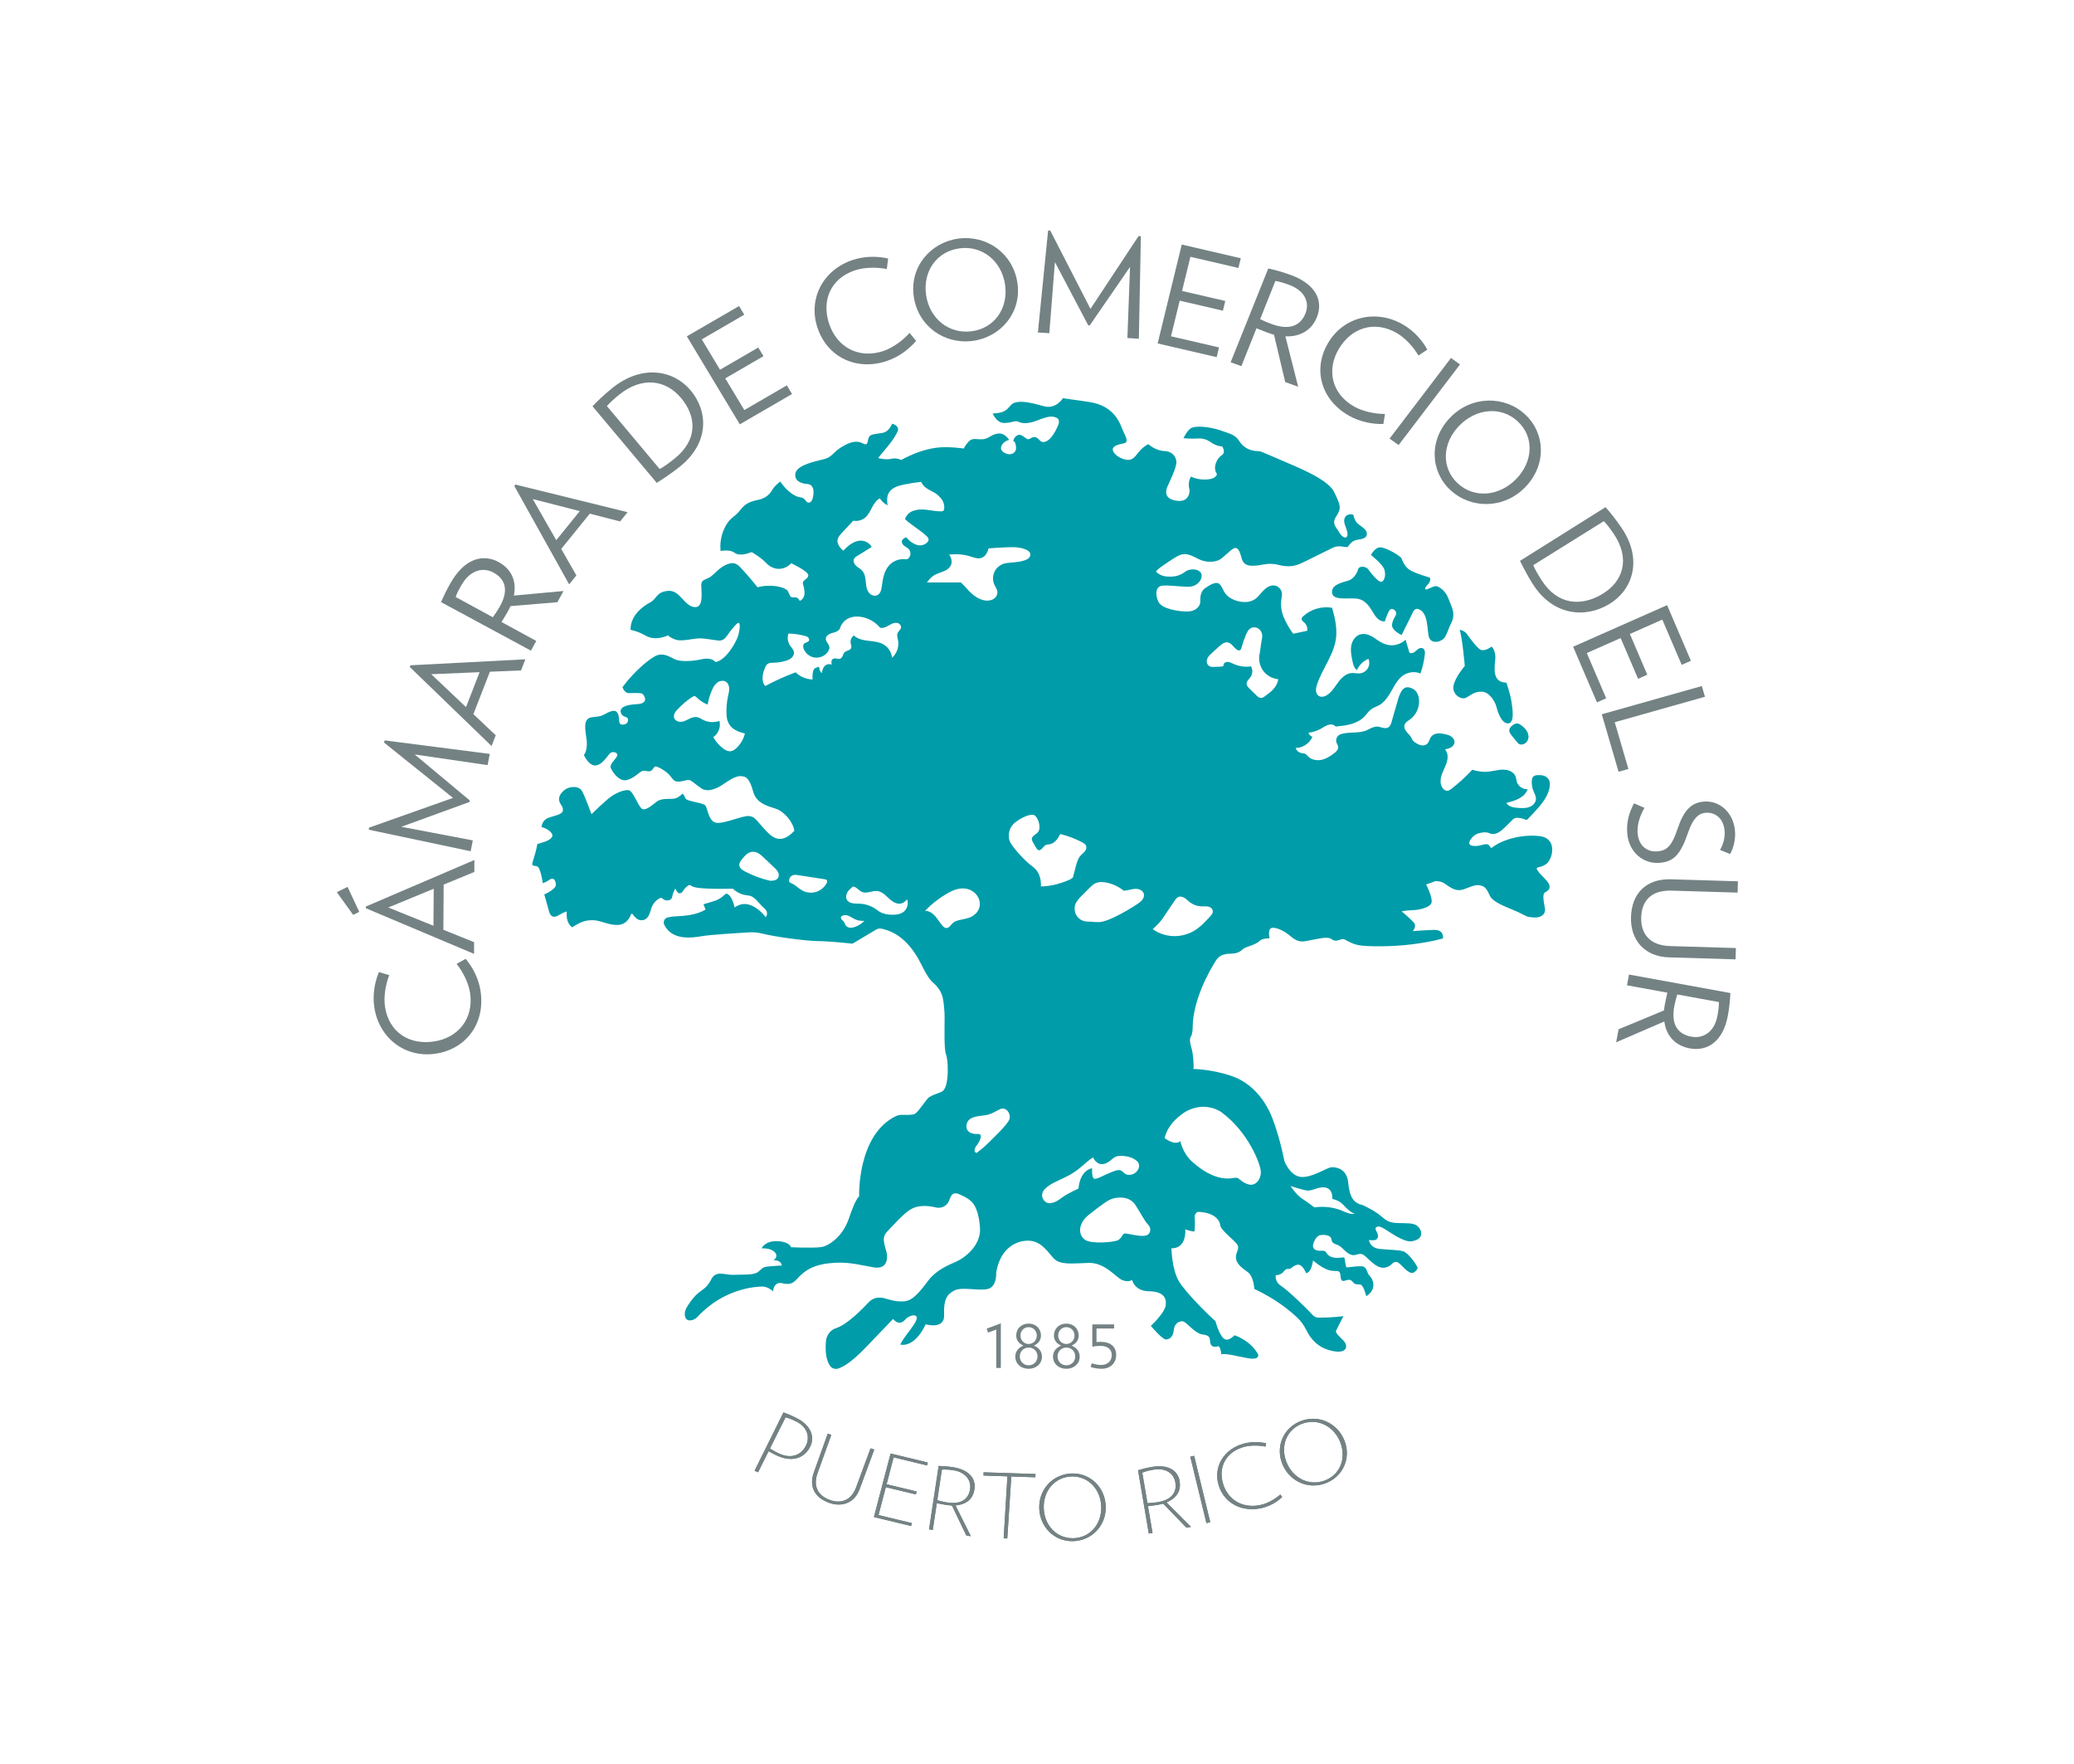 <svg width="234" height="199" viewBox="0 0 234 199" fill="none" xmlns="http://www.w3.org/2000/svg">
<path d="M173.387 98.084C173.307 97.679 173.865 97.971 174.528 97.403C175.191 96.835 175.743 94.555 173.694 94.319C171.647 94.086 169.428 94.736 168.299 95.645C168.299 95.645 168.222 95.724 168.054 95.421C167.885 95.117 167.517 95.243 166.995 95.368C166.473 95.494 165.777 95.47 165.768 95.114C165.758 94.758 166.311 94.15 166.746 94.031C167.182 93.908 167.6 93.803 168.081 94.009C168.563 94.215 169.042 93.981 169.447 93.641C169.744 93.392 170.358 92.775 170.668 92.46C170.803 92.325 170.984 92.254 171.177 92.257C171.429 92.263 171.791 92.306 172.123 92.463C172.199 92.499 172.285 92.49 172.343 92.429C172.561 92.205 173.095 91.649 173.525 91.158C174.154 90.437 174.758 89.606 174.86 88.627C174.887 88.372 174.85 88.102 174.706 87.887C174.577 87.7 174.375 87.571 174.16 87.504C173.942 87.436 173.712 87.427 173.485 87.439C173.316 87.452 173.138 87.479 173.012 87.593C172.862 87.728 172.825 87.949 172.819 88.154C172.81 88.523 172.877 88.894 173.015 89.234C173.135 89.529 173.307 89.82 173.295 90.137C173.279 90.551 172.933 90.898 172.543 91.042C172.153 91.186 171.724 91.168 171.309 91.14C171.055 91.122 170.797 91.1 170.555 91.02C170.312 90.941 170.082 90.793 169.95 90.575C170.444 90.453 170.941 90.321 171.389 90.078C171.837 89.836 172.184 89.508 172.359 89.029C171.81 89.072 171.257 88.679 171.119 88.145C171.079 87.989 171.07 87.826 171.024 87.673C170.914 87.311 170.591 87.043 170.232 86.921C169.873 86.798 169.487 86.804 169.112 86.856C168.738 86.905 168.37 86.998 167.995 87.043C167.366 87.117 166.719 87.025 166.114 86.832C165.39 87.614 164.602 88.335 163.758 88.986C163.623 89.09 163.475 89.195 163.304 89.207C163.113 89.216 162.935 89.103 162.813 88.958C162.558 88.658 162.494 88.234 162.552 87.844C162.61 87.455 162.773 87.093 162.935 86.734C163.098 86.375 163.261 86.009 163.313 85.62C163.365 85.23 163.291 84.828 163.034 84.534C163.261 84.487 163.491 84.438 163.69 84.325C163.893 84.211 164.065 84.024 164.098 83.797C164.141 83.527 163.976 83.254 163.755 83.094C163.531 82.935 163.258 82.864 162.988 82.809C162.724 82.754 162.454 82.708 162.187 82.738C161.92 82.769 161.65 82.879 161.484 83.091C161.291 83.337 161.254 83.69 161.027 83.904C160.784 84.135 160.389 84.135 160.085 83.993C159.781 83.852 159.416 83.656 159.296 83.343C159.189 83.058 158.946 82.849 158.747 82.619C158.547 82.389 158.379 82.085 158.461 81.79C158.547 81.49 158.854 81.324 159.106 81.14C159.812 80.621 160.204 79.704 160.094 78.835C160.048 78.479 159.916 78.117 159.649 77.875C159.382 77.632 158.827 77.418 158.511 77.593C158.139 77.798 158.001 78.179 157.789 78.694C157.553 79.596 157.28 80.412 157.044 81.315C156.967 81.612 156.863 81.944 156.587 82.079C156.406 82.168 156.191 82.146 155.994 82.097C155.798 82.048 155.608 81.977 155.405 81.965C155.003 81.944 154.635 82.168 154.273 82.346C153.337 82.803 152.226 82.49 151.244 82.837C151.06 82.901 150.904 83.042 150.821 83.22C150.738 83.398 150.729 83.607 150.796 83.791C150.852 83.941 150.956 84.073 150.98 84.233C151.002 84.38 150.947 84.53 150.861 84.65C150.775 84.77 150.658 84.868 150.542 84.96C150.109 85.297 149.633 85.601 149.099 85.715C148.562 85.828 147.955 85.715 147.574 85.322C147.476 85.221 147.39 85.101 147.264 85.04C147.142 84.978 146.994 84.984 146.859 84.96C146.549 84.902 146.279 84.681 146.187 84.38C146.991 84.377 147.771 83.849 148.075 83.107C147.86 83.051 147.682 82.87 147.63 82.656C148.13 82.6 148.618 82.441 149.056 82.192C149.32 82.042 149.569 81.861 149.857 81.775C150.149 81.692 150.514 81.72 150.698 81.962C151.284 81.901 151.873 81.842 152.441 81.68C153.009 81.517 153.555 81.244 153.96 80.817C154.196 80.566 154.383 80.265 154.657 80.053C154.951 79.82 155.325 79.713 155.651 79.523C156.479 79.032 156.881 78.077 157.384 77.255C157.664 76.801 157.998 76.362 158.461 76.098C158.995 75.794 159.701 75.727 160.263 75.978C160.505 75.294 160.668 74.579 160.751 73.858C160.766 73.723 160.778 73.588 160.751 73.456C160.723 73.324 160.649 73.195 160.53 73.134C160.361 73.048 160.149 73.112 159.996 73.22C159.839 73.327 159.713 73.478 159.554 73.579C159.394 73.68 159.176 73.732 159.017 73.625C158.873 73.137 158.728 72.649 158.584 72.161C158.167 72.56 157.593 72.793 157.016 72.793C156.439 72.793 155.866 72.529 155.396 72.195C155.111 71.992 154.822 71.79 154.503 71.658C154.181 71.526 153.816 71.465 153.481 71.56C152.917 71.719 152.548 72.293 152.45 72.873C152.355 73.453 152.478 74.042 152.601 74.616C152.68 74.984 152.782 75.386 153.098 75.592C153.346 75.024 153.819 74.558 154.393 74.321C154.54 74.662 154.515 75.073 154.325 75.392C154.135 75.712 153.788 75.932 153.42 75.966C153.116 75.994 152.815 75.905 152.512 75.923C151.879 75.96 151.367 76.448 150.99 76.957C150.609 77.464 150.284 78.037 149.756 78.39C149.474 78.578 149.09 78.691 148.802 78.513C148.599 78.39 148.492 78.151 148.476 77.915C148.461 77.678 148.523 77.445 148.596 77.221C149.201 75.368 150.591 73.763 150.756 71.821C150.848 70.728 150.603 69.614 150.293 68.562C149.127 68.356 147.872 68.728 147.01 69.541C146.942 69.602 146.875 69.673 146.859 69.762C146.841 69.86 146.887 69.961 146.951 70.038C147.016 70.115 147.099 70.173 147.172 70.243C147.415 70.474 147.541 70.823 147.491 71.155C146.737 71.314 146.654 71.333 145.902 71.492C145.472 70.897 145.107 70.28 144.825 69.602C144.567 68.985 144.478 68.298 144.57 67.635C144.607 67.377 144.668 67.114 144.625 66.856C144.558 66.438 144.187 66.089 143.763 66.046C143.346 66.003 142.947 66.233 142.643 66.521C142.339 66.81 142.097 67.156 141.787 67.439C141.477 67.721 141.078 67.874 140.661 67.908C139.731 67.982 138.768 67.561 138.353 67.083C137.942 66.604 137.884 66.064 137.503 65.828C137.123 65.594 136.451 66.015 135.975 66.346C135.497 66.678 135.401 67.251 135.426 67.81C135.451 68.368 134.941 68.958 134.018 68.982C133.094 69.007 131.087 68.715 130.701 67.89C130.311 67.064 130.384 66.184 131.081 66.076C131.778 65.972 132.812 66.174 134.076 66.19C135.337 66.205 135.96 64.895 135.331 64.45C134.699 64.005 133.907 64.376 133.907 64.376C133.048 65.015 132.514 65.079 131.682 65.039C130.848 64.999 130.421 64.472 130.421 64.472C130.421 64.472 130.639 64.171 131.191 63.815C131.741 63.459 132.597 62.802 133.195 62.59C133.797 62.379 134.306 62.584 135.199 63.051C136.092 63.517 137.178 63.447 137.737 63.051C138.295 62.655 139.078 61.759 139.412 61.814C139.747 61.869 139.842 62.231 139.977 62.584C140.112 62.937 140.099 63.787 141.204 63.821C142.309 63.858 142.953 63.401 144.214 63.717C145.475 64.033 146.157 63.87 147.126 63.394C148.096 62.916 149.808 62.063 150.428 61.765C151.048 61.467 151.806 61.765 152.005 61.71C152.205 61.654 152.34 60.995 153.196 60.884C154.052 60.774 154.288 60.507 154.202 60.077C154.116 59.648 153.475 59.344 153.141 59.022C152.806 58.7 152.68 58.052 152.68 58.052C151.794 57.883 151.588 58.494 151.674 58.945C151.76 59.393 152.122 60.013 152.015 60.427C151.904 60.838 151.425 60.633 151.072 60.016C150.72 59.399 150.21 59.068 150.793 58.196C151.376 57.322 151.229 56.935 150.502 55.465C149.774 53.995 146.058 52.578 144.846 52.041C143.92 51.633 142.833 51.175 142.37 50.982C142.22 50.918 142.06 50.896 141.895 50.89C140.725 50.866 140.099 50.206 139.802 49.73C139.584 49.387 139.265 49.12 138.884 48.972C138.568 48.85 138.148 48.699 137.642 48.531C136.42 48.125 135.027 48.036 134.496 48.242C133.965 48.448 133.53 49.433 133.53 49.433C133.53 49.433 134.355 49.519 135.199 49.466C135.687 49.436 136.169 49.577 136.568 49.862C136.893 50.095 137.347 50.329 137.899 50.362C137.899 50.362 138.36 51.031 137.826 51.369C137.292 51.709 136.782 52.765 137.304 53.468C137.304 53.468 137.292 54.014 136.175 54.088C135.058 54.161 134.395 53.765 134.395 53.765C134.395 53.765 133.935 54.269 134.217 55.318C134.217 55.318 134.263 56.668 132.824 56.496C131.385 56.328 131.477 55.459 131.701 54.925C131.925 54.391 132.775 52.74 132.726 52.072C132.677 51.403 132.13 50.887 131.363 50.878C130.593 50.869 129.817 50.347 129.568 50.105C129.568 50.105 129.007 50.341 128.479 50.998C127.951 51.654 127.709 52.004 126.963 51.841C126.217 51.679 125.524 51.108 125.548 50.681C125.573 50.258 126.306 50.111 126.803 50.013C127.301 49.914 127.12 49.417 126.779 48.761C126.438 48.104 126.003 45.772 122.799 45.333L119.921 44.922C119.921 44.922 119.148 46.205 117.779 45.824C116.41 45.444 115.293 45.177 114.502 45.419C113.71 45.661 113.919 46.625 112.001 46.634C112.001 46.634 112.397 47.687 113.256 47.711C114.115 47.736 114.551 47.38 114.898 47.573C115.244 47.766 115.941 47.84 116.88 47.484C117.276 47.334 117.675 47.18 118.083 47.073C118.319 47.011 118.564 46.978 118.807 47.011C119.009 47.039 119.273 47.107 119.399 47.285C119.513 47.447 119.482 47.668 119.436 47.849C119.436 47.849 118.874 49.337 118.138 49.736C117.405 50.138 117.294 49.5 116.895 49.334C116.493 49.172 116.18 49.614 115.953 49.546C115.729 49.479 115.272 48.994 114.965 49.049C114.655 49.104 114.419 49.377 114.305 49.739C114.305 49.739 114.612 49.764 114.637 50.491C114.661 51.218 113.885 51.452 113.234 51.025C112.584 50.602 113.106 49.816 113.842 49.62C113.842 49.62 113.403 48.804 112.59 48.911C111.777 49.021 111.59 49.5 110.878 49.549C110.169 49.598 109.736 49.35 109.307 49.798C108.877 50.246 108.736 50.596 108.736 50.596C108.736 50.596 106.892 50.319 105.582 50.516C104.271 50.709 103.072 51.139 101.681 51.884C101.681 51.884 101.157 51.605 100.555 51.759C99.954 51.912 99.067 51.673 99.067 51.673C99.067 51.673 99.932 50.614 100.282 50.2C100.629 49.789 101.23 48.905 101.319 48.524C101.408 48.144 100.988 47.886 100.66 47.797C100.66 47.797 100.359 48.524 99.856 48.745C99.353 48.963 98.309 48.88 98.076 49.248C97.846 49.62 97.966 50.191 97.603 50.117C97.241 50.043 96.747 49.448 95.278 50.24C93.808 51.028 94.093 51.538 92.789 51.844C91.485 52.151 89.865 52.572 89.736 53.431C89.619 54.204 90.288 54.551 91.138 54.606C91.365 54.621 91.574 54.753 91.672 54.959C91.73 55.079 91.776 55.226 91.782 55.401C91.801 55.892 91.69 56.693 91.255 56.699C90.819 56.705 90.994 56.177 90.23 56.085C89.466 55.993 88.481 55.036 88.045 54.324C88.045 54.324 87.428 54.726 87.081 55.34C86.778 55.877 86.231 56.233 85.63 56.364C84.955 56.512 84.206 56.681 83.688 57.34C83.144 58.028 82.927 58.141 82.451 58.555C81.972 58.967 81.107 60.409 81.303 62.158C81.303 62.158 82.341 61.946 82.856 62.345C83.375 62.741 84.2 62.508 84.814 62.281C84.814 62.281 85.931 62.937 86.48 63.542C87.029 64.149 88.235 64.585 89.278 63.542C89.278 63.542 91.187 64.432 91.196 64.886C91.206 65.34 90.469 65.404 90.598 65.889C90.727 66.374 91.058 67.402 90.227 67.792C90.227 67.792 90.104 67.338 89.604 67.387C89.1 67.436 89.174 67.209 88.901 66.705C88.625 66.202 86.91 65.846 85.47 66.251C85.47 66.251 84.458 64.99 83.918 64.422C83.375 63.855 83.083 63.315 82.153 63.621C81.224 63.928 80.68 64.698 80.18 65.055C79.677 65.41 79.192 65.337 79.128 65.88C79.063 66.423 79.517 68.638 78.336 68.485C77.155 68.332 76.719 66.534 75.366 66.656C74.016 66.779 74.138 67.549 73.35 67.963C72.561 68.375 71.116 69.403 71.14 71.053C71.14 71.053 71.904 71.17 72.84 71.704C73.776 72.238 74.767 71.934 75.372 71.676C75.372 71.676 75.666 71.996 76.305 72.18C76.943 72.364 78.094 72.051 78.818 72.017C79.539 71.98 80.389 72.21 81.101 72.259C81.81 72.308 82.031 71.633 82.528 71.038C83.025 70.443 83.286 70.151 83.396 70.299C83.507 70.443 83.488 70.968 83.304 71.646C83.123 72.327 81.954 74.478 80.723 74.69C80.723 74.69 80.358 74.097 79.137 74.374C77.916 74.65 76.627 74.631 76.102 74.358C75.578 74.082 74.893 73.677 74.181 73.904C73.469 74.131 71.595 75.668 70.235 77.513C70.235 77.513 70.428 78.175 70.935 78.188C71.441 78.2 72.227 78.123 72.463 78.261C72.702 78.4 73.273 79.366 71.88 79.434C70.487 79.501 69.913 79.826 70.042 80.373C70.171 80.919 70.726 80.808 70.831 81.048C70.935 81.287 70.818 81.71 70.321 81.744C69.824 81.781 69.867 81.416 69.836 81.054C69.806 80.692 69.698 80.029 69.029 80.216C68.36 80.403 68.204 80.695 67.566 80.814C66.927 80.937 66.464 80.824 66.182 81.259C65.899 81.695 66.068 82.659 66.148 83.162C66.228 83.665 66.311 84.57 65.881 85.184C65.881 85.184 66.479 86.534 67.32 86.332C68.161 86.129 68.624 85.012 68.971 84.883C69.318 84.754 69.781 84.957 69.618 85.304C69.456 85.65 68.744 86.227 68.906 86.629C69.069 87.034 69.83 88.188 70.68 88.004C71.53 87.823 72.187 87.034 72.497 86.961C72.807 86.887 73.221 87.123 73.479 86.939C73.736 86.758 73.761 86.427 74.034 86.47C74.304 86.516 75.175 86.994 75.578 87.482C75.98 87.967 76.05 88.216 76.651 88.167C77.253 88.118 77.615 87.875 77.931 88.056C78.247 88.237 78.582 88.578 79.174 88.961C79.769 89.345 80.613 89.038 81.141 88.756C81.665 88.474 82.712 87.599 83.439 87.559C84.166 87.519 84.565 87.786 84.976 89.302C85.388 90.818 87.029 91.002 87.732 91.306C88.435 91.609 89.457 92.628 89.625 93.721C87.987 95.457 86.992 94.365 86.106 93.368C85.219 92.374 85.145 92.14 84.504 92.058C83.859 91.972 81.837 92.898 80.892 92.828C79.947 92.757 79.855 91.241 79.597 90.885C79.34 90.529 77.498 90.431 77.339 90.057C77.179 89.683 77.017 89.52 77.017 89.52C77.017 89.52 76.639 89.937 76.179 90.069C75.719 90.204 74.685 89.971 74.092 90.434C73.5 90.898 72.831 91.478 72.429 91.235C72.027 90.993 71.447 89.268 70.959 89.148C70.475 89.026 69.465 89.477 68.885 89.9C68.305 90.324 66.734 91.843 66.734 91.843C66.734 91.843 65.967 89.744 65.657 89.222C65.347 88.701 64.626 88.719 64.129 88.882C63.632 89.044 63.03 89.646 63.073 90.198C63.116 90.75 63.586 90.944 63.506 91.438C63.426 91.932 62.478 92.005 61.806 92.288C61.134 92.57 61.094 93.294 61.094 93.294C61.714 93.457 62.248 93.853 62.322 94.181C62.395 94.509 61.91 94.813 61.386 94.982C60.861 95.151 60.621 95.218 60.621 95.218C60.536 95.838 60.244 96.758 60.091 97.259C59.937 97.762 60.213 97.605 60.609 97.737C61.005 97.866 61.241 99.628 61.241 99.628C61.241 99.628 61.582 99.539 62.012 99.232C62.441 98.925 62.708 99.296 62.714 99.815C62.72 100.333 61.41 100.898 61.41 100.898C61.41 100.898 61.775 102.224 61.944 102.807C62.113 103.39 62.429 103.617 63.07 103.227C63.709 102.837 63.948 102.831 63.948 102.831C63.81 104.178 64.549 104.602 64.549 104.602C65.651 103.93 66.102 103.785 66.97 103.81C67.836 103.835 68.775 104.442 69.842 104.329C70.91 104.215 71.211 103.089 71.211 103.089H71.352C71.717 103.61 72.036 103.828 72.402 103.81C72.767 103.792 73.172 103.653 73.451 102.583C73.654 101.812 74.184 101.45 74.464 101.312C74.553 101.269 74.663 101.278 74.731 101.349C75.08 101.708 75.759 101.653 75.838 101.171C75.927 100.646 76.194 100.232 76.194 100.232C76.526 101.024 76.897 100.815 77.109 100.444C77.241 100.208 77.492 100.005 77.658 99.888C77.741 99.83 77.854 99.827 77.937 99.888C78.339 100.186 79.112 100.201 79.935 100.244C80.846 100.293 82.663 100.254 82.663 100.254C83.513 100.941 83.924 100.941 84.547 101.039C85.17 101.137 85.655 101.969 86.238 102.472C86.821 102.975 86.391 103.46 86.391 103.46C85.645 102.521 84.869 102.067 84.172 101.987C83.476 101.907 82.881 102.371 82.881 102.371C82.663 101.352 82.31 100.984 82.098 100.852C82.009 100.797 81.896 100.812 81.819 100.883C81.629 101.07 81.184 101.453 80.647 101.622C79.926 101.846 79.367 102.012 79.367 102.012L79.603 102.595C78.643 103.227 77.124 103.337 76.234 103.371C75.875 103.383 75.562 103.442 75.314 103.503C74.961 103.592 74.786 103.991 74.942 104.316C75.832 106.142 78.106 105.795 79.211 105.605C80.113 105.449 83.065 105.261 84.513 105.175C84.983 105.148 85.455 105.185 85.912 105.298C87.536 105.7 90.868 106.139 92.237 106.16C93.802 106.185 96.189 106.452 96.189 106.452L98.858 104.862C99.036 104.758 99.248 104.715 99.451 104.758C101.464 105.191 102.605 106.596 103.296 107.643C104.023 108.744 104.474 110.156 105.281 110.852C105.566 111.098 105.781 111.355 105.941 111.583C106.192 111.945 106.346 112.362 106.413 112.798C106.484 113.261 106.576 114.007 106.576 114.752C106.576 115.967 106.499 118.3 106.729 118.919C106.959 119.539 106.962 121 106.892 121.583C106.821 122.166 106.689 123.007 106.165 123.194C105.64 123.381 105.186 123.559 104.845 123.762C104.505 123.964 103.593 125.52 103.167 125.676C102.887 125.781 102.234 125.778 101.823 125.762C101.577 125.753 101.329 125.793 101.108 125.897C96.686 128.002 96.934 134.955 96.934 134.955C96.539 135.308 96.069 136.588 95.817 137.343C95.538 138.177 95.106 138.96 94.486 139.586C93.872 140.203 93.172 140.62 92.602 140.688C91.608 140.81 89.239 140.697 89.239 140.697C89.239 140.697 89.14 140.077 87.71 140.015C86.278 139.954 85.928 140.832 85.928 140.832C85.928 140.832 86.897 140.734 87.4 141.243C87.904 141.752 87.275 142.173 87.275 142.173C88.174 142.136 88.211 142.756 88.211 142.756C88.211 142.756 87.247 142.805 86.594 142.878C85.94 142.952 85.955 143.179 85.486 143.517C85.016 143.857 83.685 143.774 82.727 143.811C81.767 143.848 80.785 143.253 80.239 144.333C79.692 145.413 79.232 145.413 78.539 146.082C78.088 146.518 77.692 147.128 77.471 147.503C77.317 147.764 77.231 148.061 77.265 148.362C77.32 148.877 77.633 148.976 77.931 148.948C78.241 148.917 78.52 148.749 78.732 148.518C81.672 145.339 85.299 145.14 85.98 145.131C86.676 145.122 87.235 145.689 87.235 145.689C87.226 145.057 87.646 144.646 88.159 144.741C88.668 144.839 89.226 145.023 89.834 144.37C90.442 143.713 91.273 142.774 93.452 142.516C95.627 142.259 96.858 142.685 98.576 142.97C100.294 143.256 100.175 141.645 99.966 141.043C99.757 140.442 99.708 139.853 99.708 139.853C99.724 139.196 100.012 139.04 100.841 138.144C101.194 137.763 101.559 137.392 101.942 137.045C102.283 136.738 102.642 136.438 103.065 136.263C103.854 135.937 104.799 136.014 105.628 136.217C106.158 136.346 106.763 136.072 107.018 135.588C107.107 135.416 107.156 135.226 107.235 135.051C107.315 134.876 107.444 134.707 107.625 134.643C107.849 134.563 108.092 134.658 108.306 134.753C108.635 134.9 108.96 135.054 109.255 135.259C109.549 135.465 109.813 135.726 109.979 136.045C110.368 136.794 110.507 137.662 110.568 138.503C110.712 140.494 108.837 141.918 107.849 142.338C106.861 142.759 105.585 143.342 104.759 144.425C103.934 145.508 103.059 146.739 102.007 146.803C100.954 146.868 100.301 146.576 99.699 146.432C99.49 146.383 99.27 146.377 99.067 146.389C98.668 146.416 98.3 146.601 98.027 146.892C96.526 148.5 95.179 149.559 94.412 149.795C94.332 149.819 94.259 149.847 94.188 149.878C93.614 150.12 93.237 150.694 93.185 151.314C93.056 152.824 93.353 153.637 93.636 154.06C93.841 154.367 94.216 154.496 94.566 154.382C95.799 153.983 97.22 152.48 98.036 151.633C98.966 150.669 100.764 148.785 100.764 148.785C101.243 149.368 101.724 149.328 102.136 148.856C102.547 148.383 103.354 148.205 103.427 148.592C103.501 148.979 102.949 149.675 102.344 150.476C101.737 151.277 101.574 151.679 101.574 151.679C103.323 152.01 104.44 149.39 104.44 149.39C104.44 149.39 106.591 150.028 106.521 148.34C106.45 146.653 106.8 146.021 107.687 145.573C108.573 145.125 110.503 145.674 111.498 145.392C112.492 145.109 112.397 143.578 112.397 143.578C112.719 141.442 114.011 140.111 115.735 139.966C117.46 139.822 118.212 141.277 118.927 141.995C119.642 142.71 120.943 142.529 122.811 142.467C124.68 142.406 125.877 144.09 126.607 144.397C127.337 144.704 127.724 144.382 127.724 144.382C127.724 144.382 127.991 145.637 129.602 145.662C131.213 145.686 131.643 146.364 131.52 147.257C131.397 148.147 129.844 149.565 129.844 149.565C129.844 149.565 131.124 151.111 131.55 151.102C131.977 151.093 132.351 150.795 132.425 150.083C132.499 149.371 132.879 149.089 133.355 149.046C133.833 149.006 134.748 150.455 135.742 150.553C136.736 150.651 136.436 151.231 136.577 151.59C136.715 151.949 137.055 151.98 137.384 151.875C137.712 151.771 137.792 152.768 137.792 152.768C138.488 152.664 139.541 153.008 140.857 153.225C142.174 153.443 141.953 152.799 141.953 152.799C141.091 151.191 139.295 150.63 139.295 150.63C138.949 150.909 138.495 151.4 138.01 150.936C137.525 150.476 137.123 149.019 137.123 149.019C136.54 148.546 133.833 145.898 133.02 144.551C132.207 143.204 132.167 140.819 132.167 140.819C133.947 140.844 133.726 138.684 133.726 138.684C133.726 138.684 134.717 139.012 134.763 138.899C134.809 138.785 134.843 137.871 134.791 137.37C134.739 136.867 135.138 136.711 135.138 136.711C136.957 136.744 137.617 137.616 137.669 138.205C137.721 138.794 139.357 139.96 139.618 140.433C139.878 140.905 139.424 141.234 139.443 141.86C139.461 142.486 140.001 142.964 140.735 143.468C141.468 143.971 141.517 145.398 141.517 145.398C143.975 146.561 145.457 147.788 146.399 148.675C146.798 149.052 147.114 149.503 147.356 149.994C148.062 151.415 149.02 152.133 150.342 152.403C151.849 152.71 152.042 151.998 151.79 151.522C151.539 151.044 150.569 150.445 150.753 150.089C150.941 149.734 151.57 148.472 151.57 148.472C150.526 148.62 149.363 148.641 148.765 148.638C148.513 148.638 148.277 148.534 148.105 148.35C147.099 147.254 145.221 145.499 144.53 145.054C143.779 144.569 143.941 143.845 143.941 143.845C144.294 143.857 144.629 143.701 144.846 143.428C144.975 143.268 145.101 143.13 145.322 143.148C145.758 143.182 145.758 142.817 146.359 142.679C146.961 142.541 147.353 143.618 147.353 143.618C147.992 143.578 148.139 142.194 148.139 142.194C149.756 143.529 150.333 143.348 150.873 143.385C151.413 143.422 151.122 144.13 151.376 144.422C151.631 144.713 152.171 144.081 152.567 144.551C152.963 145.017 153.125 144.842 153.484 144.904C153.843 144.965 154.153 146.226 154.153 146.226C155.439 145.392 154.868 144.232 154.531 143.916C154.19 143.6 154.27 143.072 153.849 142.897C153.429 142.722 152.048 143.02 151.929 142.958C151.833 142.912 151.741 142.243 151.705 141.955C151.695 141.881 151.625 141.835 151.554 141.844C150.066 142.065 149.802 141.55 149.6 141.243C149.388 140.927 148.71 141.277 148.289 140.902C147.869 140.531 148.452 139.577 148.75 139.414C149.047 139.251 149.704 139.27 150.035 139.488C150.367 139.706 150.045 140.169 150.732 140.368C151.419 140.571 151.662 141.16 152.239 141.461C152.812 141.761 153.073 141.445 153.494 141.452C153.914 141.461 154.052 141.783 154.887 142.48C155.721 143.176 156.252 143.072 156.688 142.848C157.124 142.624 157.117 142.345 157.519 142.357C157.921 142.369 158.339 143.109 158.971 143.492C159.603 143.876 159.953 143.044 159.953 143.044C159.79 142.559 158.854 141.326 158.333 141.163C157.811 141 156.9 141 155.718 140.896C154.534 140.792 154.457 139.884 154.457 139.884C154.457 139.884 154.816 139.939 155.12 139.89C155.424 139.841 155.556 139.494 155.417 139.15C155.279 138.803 154.969 138.447 155.485 138.362C156.001 138.276 157.259 139.54 158.67 139.969C159.167 140.12 159.514 139.994 159.809 139.874C160.643 139.531 160.404 138.635 159.839 138.245C159.836 138.245 159.83 138.239 159.827 138.236C159.422 137.96 158.679 137.993 157.716 137.969C156.752 137.944 156.43 137.717 155.749 137.134C155.068 136.551 153.764 135.95 153.764 135.95C152.659 135.701 152.269 135.005 152.11 133.387C151.947 131.77 150.652 131.632 150.176 131.681C149.698 131.73 147.982 132.897 146.761 132.765C145.54 132.636 144.917 130.991 144.917 130.991C144.472 128.812 143.978 127.229 143.542 126.109C142.729 124.013 141.18 122.172 139.062 121.42C136.801 120.616 134.647 120.586 134.647 120.586C134.72 120.23 134.613 118.821 134.444 118.287C134.275 117.753 134.168 117.204 134.37 116.919C134.573 116.636 134.564 115.891 134.564 115.891C134.579 112.782 136.506 109.425 137.163 108.397C137.819 107.369 138.737 107.679 139.394 107.529C140.05 107.379 140.115 107.063 140.523 106.897C140.931 106.734 141.772 106.495 142.1 106.157C142.428 105.817 143.242 105.854 143.242 105.854C143.242 105.854 142.987 104.804 143.484 104.681C143.981 104.559 144.948 105.053 145.482 105.513C146.016 105.973 146.451 106.222 146.97 106.203C147.485 106.185 148.777 105.832 149.514 105.792C150.25 105.752 150.201 106.044 150.597 106.108C150.993 106.173 151.349 105.851 151.64 105.955C151.932 106.059 152.502 106.498 153.389 106.642C154.276 106.786 157.013 106.829 159.376 106.519C161.739 106.213 162.807 105.857 162.807 105.857C162.807 105.857 162.975 104.869 161.803 104.902C160.631 104.936 159.391 105.04 159.391 105.04C159.391 105.04 159.882 104.519 159.529 104.092C159.176 103.669 158.145 102.807 158.145 102.807C158.145 102.807 158.692 102.69 159.361 102.678C160.029 102.665 161.518 102.389 161.536 101.705C161.555 101.021 160.901 99.772 160.901 99.772C160.901 99.772 161.604 99.548 161.92 99.407C161.92 99.407 162.546 99.333 163.073 99.723C163.598 100.112 164.151 100.474 164.758 100.41C165.366 100.346 166.256 99.753 166.888 99.861C167.52 99.965 167.695 100.183 168.084 101.027C168.474 101.871 170.174 102.377 171.251 102.877C172.328 103.38 172.175 103.445 173.046 103.5C173.918 103.555 174.421 103.089 174.307 102.457C174.194 101.825 173.976 100.886 174.307 100.683C174.639 100.481 174.955 100.312 174.792 99.802C174.63 99.293 173.522 98.483 173.442 98.078L173.387 98.084ZM83.089 84.389C82.908 84.558 82.693 84.708 82.451 84.742C82.123 84.785 81.807 84.607 81.543 84.401C81.107 84.064 80.742 83.638 80.472 83.156C81.055 82.772 81.349 81.996 81.168 81.324C80.57 81.542 79.883 81.496 79.318 81.204C79.103 81.094 78.898 80.946 78.658 80.897C78.373 80.842 78.078 80.94 77.814 81.063C77.551 81.186 77.296 81.339 77.01 81.404C76.651 81.483 76.207 81.361 76.072 81.017C76.004 80.839 76.032 80.633 76.115 80.462C76.194 80.29 76.323 80.142 76.458 80.007C76.983 79.47 77.541 78.955 78.189 78.578C78.235 78.55 78.284 78.522 78.339 78.522C78.428 78.522 78.502 78.587 78.566 78.648C78.944 79.004 79.349 79.302 79.84 79.48C79.935 78.927 80.094 78.387 80.318 77.872C80.46 77.546 80.634 77.221 80.917 77.006C81.199 76.792 81.616 76.718 81.911 76.914C82.153 77.074 82.264 77.381 82.273 77.669C82.282 77.961 82.203 78.243 82.141 78.528C81.985 79.252 81.929 79.998 81.978 80.738C82.015 81.259 82.224 81.781 82.626 82.115C83.028 82.45 83.534 82.631 84.044 82.742C83.896 83.367 83.559 83.951 83.086 84.386L83.089 84.389ZM87.76 99.06C87.591 99.318 87.244 99.358 86.925 99.358L86.845 99.348C85.879 99.124 84.943 98.775 84.071 98.317C83.921 98.237 83.774 98.155 83.651 98.044C83.528 97.931 83.433 97.783 83.415 97.621C83.384 97.345 83.574 97.096 83.752 96.881C83.902 96.7 84.053 96.516 84.237 96.369C84.421 96.222 84.645 96.105 84.884 96.087C85.139 96.065 85.391 96.151 85.606 96.283C85.82 96.415 86.004 96.587 86.185 96.758L87.437 97.943C87.744 98.234 88.033 98.649 87.76 99.066V99.06ZM147.445 134.302C148.022 134.388 148.737 133.848 149.455 133.949C149.931 134.017 150.348 134.314 150.324 135.253C150.324 135.253 151.02 135.354 151.53 135.888C152.039 136.422 152.331 136.723 152.855 136.932C152.855 136.932 152.377 137.03 151.594 136.655C150.809 136.284 149.627 136.017 148.292 136.201C148.292 136.201 147.522 135.609 146.884 135.198C146.246 134.787 145.607 133.793 145.607 133.793C145.607 133.793 146.869 134.21 147.445 134.296V134.302ZM122.922 100.168C123.121 99.968 123.327 99.763 123.585 99.643C123.941 99.474 124.355 99.477 124.748 99.545C125.472 99.671 126.22 100.008 126.785 100.481H126.788C127.034 100.471 127.27 100.419 127.506 100.361C127.801 100.293 128.101 100.235 128.396 100.29C128.694 100.343 128.982 100.545 129.056 100.837C129.114 101.064 129.028 101.312 128.881 101.505C128.74 101.693 128.537 101.834 128.344 101.969C127.571 102.484 126.764 102.954 125.932 103.365C125.435 103.611 124.922 103.841 124.379 103.97C123.836 104.095 123.253 103.96 122.692 103.96C122.228 103.96 121.771 103.724 121.507 103.347C121.24 102.963 121.173 102.451 121.329 102.015C121.477 101.619 121.783 101.306 122.081 101.008C122.36 100.729 122.643 100.447 122.922 100.168ZM107.248 63.842C107.358 63.646 107.398 63.41 107.355 63.189C107.312 62.968 107.239 62.719 107.07 62.575C107.874 62.462 108.705 62.529 109.482 62.768C109.696 62.836 109.908 62.913 110.126 62.956C110.347 62.999 110.58 63.002 110.789 62.916C110.994 62.833 111.157 62.67 111.277 62.483C111.396 62.296 111.482 62.075 111.544 61.86C112.191 61.811 112.839 61.774 113.489 61.743C114.272 61.707 115.088 61.688 115.8 62.02C115.996 62.112 116.199 62.253 116.245 62.465C116.288 62.652 116.189 62.851 116.045 62.98C115.901 63.109 115.714 63.176 115.53 63.235C114.885 63.44 114.195 63.431 113.529 63.526C112.998 63.603 112.51 63.941 112.249 64.41C111.992 64.88 111.967 65.475 112.191 65.963C112.314 66.233 112.507 66.481 112.532 66.776C112.556 67.089 112.369 67.399 112.102 67.568C111.835 67.736 111.504 67.779 111.191 67.746C110.709 67.69 110.258 67.46 109.874 67.162C109.491 66.865 109.166 66.5 108.843 66.135C108.718 65.993 108.54 65.849 108.414 65.708H104.587C104.873 65.281 105.164 64.987 105.631 64.772C105.919 64.64 106.229 64.557 106.521 64.428C106.812 64.3 107.091 64.115 107.248 63.836V63.842ZM93.24 99.671C92.988 100.122 92.556 100.468 92.062 100.619C91.568 100.766 91.015 100.714 90.558 100.474C90.211 100.293 89.929 100.02 89.607 99.805C89.45 99.701 89.278 99.643 89.116 99.551C88.987 99.477 89.021 99.275 89.058 99.155C89.113 98.974 89.248 98.811 89.429 98.741C89.634 98.661 89.865 98.695 90.082 98.728C91.08 98.882 92.08 99.035 93.077 99.192C93.136 99.201 93.197 99.21 93.243 99.247C93.304 99.293 93.329 99.379 93.323 99.456C93.317 99.532 93.28 99.606 93.243 99.674L93.24 99.671ZM93.973 74.328C93.875 74.392 93.823 74.509 93.808 74.625C93.792 74.742 93.814 74.858 93.835 74.975C93.608 74.874 93.326 74.904 93.129 75.058C92.866 75.257 92.78 75.61 92.712 75.936C92.525 75.77 92.415 75.472 92.424 75.221C92.31 75.245 92.197 75.266 92.089 75.313C91.982 75.359 91.884 75.426 91.819 75.521C91.764 75.607 91.739 75.708 91.721 75.807C91.669 76.083 91.657 76.368 91.681 76.647C90.975 76.632 90.267 76.341 89.766 75.84C88.585 76.291 87.453 76.785 86.342 77.39C86.1 77.129 86.02 76.77 86.035 76.414C86.047 76.058 86.161 75.715 86.29 75.383C86.36 75.202 86.443 75.012 86.603 74.898C86.793 74.76 87.048 74.766 87.284 74.76C87.735 74.751 88.183 74.68 88.619 74.555C88.861 74.484 89.104 74.392 89.291 74.226C89.481 74.061 89.613 73.809 89.576 73.56C89.536 73.275 89.3 73.063 89.137 72.824C88.873 72.434 88.803 71.916 88.953 71.471C89.573 71.48 90.199 71.572 90.8 71.732C90.932 71.765 91.067 71.808 91.169 71.897C91.27 71.986 91.331 72.137 91.276 72.262C91.184 72.471 90.871 72.456 90.715 72.621C90.579 72.766 90.604 72.996 90.672 73.18C90.868 73.705 91.368 74.107 91.924 74.18C92.479 74.254 93.068 73.999 93.393 73.545C93.516 73.373 93.608 73.158 93.568 72.947C93.51 72.624 93.169 72.391 93.172 72.066C93.172 71.824 93.372 71.624 93.59 71.52C93.808 71.415 94.05 71.379 94.277 71.293C94.504 71.207 94.728 71.056 94.796 70.823C94.94 70.332 95.333 69.918 95.805 69.722C96.278 69.525 96.812 69.513 97.312 69.617C98.082 69.777 98.794 70.207 99.297 70.811C99.515 70.882 99.791 70.793 100.003 70.698C100.215 70.605 100.405 70.474 100.614 70.375C100.822 70.28 101.065 70.222 101.286 70.286C101.507 70.351 101.691 70.572 101.657 70.799C101.62 71.038 101.375 71.185 101.276 71.406C101.163 71.664 101.27 71.956 101.322 72.232C101.457 72.947 101.19 73.723 100.644 74.202C100.589 73.582 100.215 72.999 99.672 72.689C99.159 72.397 98.552 72.358 97.966 72.287C97.382 72.216 96.766 72.094 96.339 71.689C96.054 71.894 95.916 72.235 95.98 72.579C96.014 72.757 96.097 72.944 96.026 73.112C95.968 73.247 95.827 73.324 95.692 73.379C95.554 73.431 95.406 73.475 95.302 73.576C95.09 73.778 95.09 74.171 94.82 74.294C94.559 74.413 94.219 74.171 93.976 74.328H93.973ZM96.431 104.577C96.259 104.632 96.078 104.672 95.9 104.654C95.719 104.635 95.541 104.556 95.434 104.408C95.351 104.292 95.317 104.147 95.238 104.028C95.17 103.927 95.072 103.85 94.992 103.758C94.903 103.657 94.805 103.479 94.937 103.374C95.072 103.267 95.25 103.224 95.422 103.236C95.606 103.251 95.781 103.322 95.943 103.411C96.106 103.497 96.263 103.601 96.428 103.681C96.769 103.844 97.152 103.914 97.527 103.877C97.226 104.197 96.846 104.436 96.431 104.574V104.577ZM101.896 102.899C101.614 103.095 101.264 103.166 100.92 103.184C100.252 103.215 99.543 103.12 99.018 102.702C98.466 102.26 97.772 101.99 97.066 101.947C96.766 101.929 96.462 101.947 96.167 101.889C95.94 101.843 95.713 101.742 95.581 101.552C95.406 101.297 95.446 100.941 95.597 100.674C95.75 100.404 95.996 100.204 96.235 100.008C96.646 100.036 96.904 100.487 97.29 100.631C97.821 100.833 98.407 100.453 98.972 100.514C99.316 100.551 99.623 100.751 99.886 100.975C100.15 101.202 100.383 101.459 100.669 101.659C100.954 101.858 101.304 101.993 101.645 101.926C101.927 101.871 102.169 101.677 102.338 101.444C102.538 101.953 102.347 102.589 101.899 102.902L101.896 102.899ZM102.94 61.24C102.676 61.065 102.452 60.835 102.231 60.608C102.136 60.642 102.047 60.703 101.961 60.758C101.875 60.814 101.801 60.891 101.767 60.986C101.718 61.127 101.767 61.286 101.856 61.406C101.945 61.526 102.074 61.612 102.2 61.691C102.326 61.771 102.455 61.854 102.55 61.968C102.703 62.149 102.762 62.406 102.7 62.636C102.639 62.867 102.446 63.13 102.209 63.094C101.522 62.992 100.792 63.253 100.325 63.766C99.754 64.392 99.61 65.288 99.49 66.129C99.463 66.325 99.435 66.521 99.362 66.702C99.288 66.883 99.162 67.055 98.987 67.141C98.711 67.276 98.361 67.181 98.137 66.969C97.913 66.757 97.8 66.454 97.745 66.153C97.689 65.852 97.68 65.542 97.634 65.239C97.588 64.935 97.493 64.628 97.29 64.395C97.1 64.177 96.833 64.045 96.618 63.855C96.404 63.664 96.232 63.364 96.336 63.094C96.41 62.907 96.591 62.79 96.76 62.689C97.3 62.36 97.812 62.029 98.352 61.701C98.147 61.335 97.769 61.075 97.355 61.007C96.928 60.94 96.493 61.075 96.121 61.295C95.753 61.517 95.44 61.82 95.13 62.121C94.961 61.955 94.793 61.786 94.667 61.587C94.541 61.388 94.461 61.148 94.495 60.915C94.538 60.605 94.762 60.353 94.977 60.123C95.406 59.663 95.836 59.2 96.269 58.739C96.753 58.835 97.281 58.69 97.649 58.359C97.984 58.061 98.177 57.638 98.389 57.242C98.601 56.846 98.868 56.413 99.273 56.217C99.481 56.558 99.779 56.816 100.135 57.003C100.086 56.564 100.043 56.097 100.227 55.699C100.377 55.373 100.669 55.128 100.994 54.968C101.319 54.809 101.672 54.729 102.025 54.655C102.657 54.526 103.299 54.428 103.94 54.355C104.118 54.855 104.618 55.161 105.094 55.395C105.569 55.631 105.842 55.824 106.18 56.236C106.438 56.548 106.567 56.969 106.53 57.374C106.521 57.463 106.502 57.561 106.432 57.619C106.367 57.675 106.278 57.681 106.195 57.684C105.658 57.702 105.023 57.555 104.489 57.503C103.955 57.451 103.645 57.448 103.13 57.598C102.614 57.748 102.307 58.058 102.099 58.555C102.848 59.252 103.777 59.764 104.526 60.458C104.643 60.565 104.762 60.697 104.768 60.857C104.775 61.001 104.679 61.133 104.572 61.231C104.373 61.409 104.112 61.513 103.848 61.523C103.532 61.535 103.222 61.412 102.958 61.234L102.94 61.24ZM107.456 104.169C107.346 104.276 107.26 104.399 107.159 104.503C107.051 104.611 106.91 104.694 106.763 104.691C106.585 104.681 106.438 104.549 106.321 104.414C106.033 104.077 105.809 103.684 105.514 103.35C105.216 103.015 104.811 102.739 104.366 102.748C105.075 102.009 105.888 101.367 106.769 100.849C107.334 100.514 107.954 100.226 108.61 100.22C109.117 100.22 109.626 100.398 109.994 100.741C110.368 101.088 110.586 101.601 110.546 102.104C110.51 102.54 110.27 102.957 109.911 103.202C109.911 103.205 109.908 103.212 109.902 103.212C109.614 103.497 109.049 103.62 108.659 103.703C108.227 103.788 107.763 103.868 107.453 104.169H107.456ZM113.827 126.391C113.48 127.048 112.185 128.254 111.562 128.883C110.939 129.515 110.203 130.049 110.203 130.049C109.838 130.04 109.927 129.524 110.169 129.248C110.411 128.972 111.068 127.873 110.307 127.922C109.546 127.972 108.874 127.616 109.07 126.796C109.264 125.98 110.252 125.922 111.022 125.827C111.792 125.728 112.05 125.511 112.796 125.139C113.541 124.768 114.18 125.738 113.833 126.394L113.827 126.391ZM116.561 97.802C115.524 97.044 114.272 95.599 113.968 94.991C113.664 94.383 113.787 93.352 114.563 92.757C115.339 92.162 116.395 91.701 116.785 92.018C117.174 92.334 117.561 93.546 117.003 93.984C116.444 94.42 116.226 94.482 116.601 95.126C116.975 95.77 117.11 96.068 117.42 95.847C117.73 95.629 117.843 95.282 118.215 95.264C118.586 95.246 119.138 95.108 119.617 94.086C120.476 94.285 121.274 94.595 122.06 94.997C122.265 95.105 122.486 95.237 122.554 95.46C122.615 95.669 122.517 95.896 122.376 96.065C122.234 96.234 122.053 96.363 121.909 96.525C121.615 96.86 121.495 97.305 121.381 97.734C121.271 98.152 121.16 98.569 121.05 98.986C120.887 99.146 120.7 99.232 120.488 99.318C119.531 99.71 118.472 99.993 117.438 99.993C117.438 99.993 117.595 98.56 116.558 97.802H116.561ZM119.896 135.041C119.402 135.413 119.022 135.689 118.433 135.729C117.84 135.769 117.171 134.879 117.883 134.133C118.595 133.387 119.816 133.081 120.927 132.402C122.035 131.721 122.25 131.298 123.318 130.558C123.318 130.558 123.695 131.457 124.496 131.31C125.297 131.163 125.502 130.485 126.171 130.411C126.84 130.337 127.761 130.485 128.307 131.006C128.853 131.528 128.283 132.522 127.42 132.534C126.558 132.547 126.837 131.709 125.739 132.099C124.64 132.488 123.833 133.028 123.486 132.979C123.14 132.93 123.216 131.789 123.216 131.789C123.216 131.789 121.885 131.918 121.679 134.078C121.679 134.078 120.393 134.67 119.899 135.041H119.896ZM129.712 139.034C129.623 139.224 129.445 139.383 129.108 139.411C128.203 139.485 127.018 139.034 126.807 139.178C126.595 139.322 126.515 139.724 126.089 139.926C125.662 140.129 123.238 140.35 122.465 139.89C121.691 139.429 121.51 138.085 122.87 137.018C124.229 135.95 125.039 135.333 125.588 135.198C126.138 135.06 127.417 134.876 128.12 135.959C128.706 136.861 129.145 137.757 129.534 138.15C129.765 138.383 129.854 138.739 129.712 139.037V139.034ZM137.856 125.507C140.867 127.729 142.269 131.396 142.257 132.249C142.244 133.102 141.661 133.759 140.971 133.633C140.28 133.504 139.918 133.025 139.642 132.893C139.366 132.765 138.857 133.062 137.869 132.893C136.881 132.725 135.782 132.172 134.582 131.12C133.385 130.067 133.183 128.733 133.183 128.733C132.514 129.291 131.4 128.38 131.4 128.38C131.848 126.413 133.913 125.32 133.913 125.32C136.196 124.179 137.859 125.501 137.859 125.501L137.856 125.507ZM136.696 103.193C136.098 103.868 135.484 104.556 134.702 105.013C133.996 105.427 133.171 105.633 132.351 105.599C131.532 105.565 130.728 105.292 130.056 104.823C130.357 104.534 130.878 104.043 131.112 103.699C131.658 102.896 131.983 102.411 132.526 101.61C132.64 101.441 132.766 101.263 132.956 101.186C133.177 101.094 133.438 101.165 133.64 101.291C133.843 101.417 134.008 101.594 134.199 101.745C134.591 102.055 135.082 102.233 135.583 102.245C135.794 102.251 136.009 102.227 136.218 102.254C136.429 102.282 136.644 102.371 136.758 102.549C136.887 102.745 136.85 103.015 136.693 103.193H136.696ZM143.69 77.721C143.41 78.034 143.07 78.283 142.732 78.528C142.591 78.63 142.428 78.743 142.25 78.734C142.06 78.725 141.907 78.587 141.769 78.455C141.514 78.206 141.262 77.961 141.005 77.712C140.836 77.546 140.649 77.353 140.652 77.117C140.652 76.819 140.931 76.614 141.1 76.368C141.339 76.021 141.358 75.53 141.146 75.171C140.474 75.273 139.771 75.171 139.157 74.886C139.01 74.819 138.869 74.745 138.712 74.699C138.556 74.659 138.384 74.653 138.24 74.727C138.099 74.803 138.001 74.975 138.043 75.132C137.893 75.193 137.755 75.199 137.595 75.208C137.399 75.217 137.203 75.221 137.009 75.23C136.844 75.239 136.675 75.242 136.525 75.184C136.383 75.125 136.261 75.006 136.199 74.865C136.107 74.641 136.159 74.38 136.279 74.174C136.405 73.966 136.583 73.8 136.761 73.64C137.031 73.395 137.304 73.146 137.574 72.901C137.703 72.781 137.838 72.683 137.988 72.588C138.136 72.499 138.314 72.44 138.492 72.462C138.722 72.493 138.915 72.652 139.075 72.827C139.234 72.996 139.381 73.186 139.581 73.303C139.679 73.361 139.805 73.395 139.9 73.349C140.007 73.296 140.047 73.168 140.078 73.051C140.207 72.569 140.373 72.094 140.563 71.636C140.689 71.33 140.848 71.007 141.137 70.857C141.382 70.722 141.692 70.737 141.934 70.879C142.18 71.017 142.343 71.271 142.392 71.547C142.438 71.805 142.389 72.069 142.333 72.321C142.235 72.824 142.226 73.207 142.125 73.711C141.965 74.371 142.106 75.095 142.502 75.641C142.898 76.193 143.539 76.558 144.214 76.617C144.177 77.031 143.96 77.415 143.683 77.724L143.69 77.721Z" fill="#009CA9"/>
<path d="M170.42 82.045C170.177 82.349 170.297 82.641 170.512 82.917C170.742 83.211 170.981 83.503 171.23 83.785C171.276 83.837 171.322 83.889 171.38 83.926C171.46 83.975 171.558 83.991 171.653 83.991C171.975 83.982 172.264 83.758 172.383 83.472C172.503 83.187 172.463 82.862 172.328 82.582C172.193 82.306 171.969 82.076 171.721 81.88C171.586 81.775 171.438 81.662 171.267 81.622C170.997 81.557 170.696 81.754 170.502 81.95C170.472 81.981 170.444 82.015 170.42 82.045Z" fill="#009CA9"/>
<path d="M165.439 78.694C166.022 78.371 166.32 78.028 167.164 78.028C168.007 78.028 168.652 79.096 168.802 79.629C168.953 80.163 169.324 81.566 170.119 81.603C170.913 81.639 170.665 79.952 170.521 79.077C170.376 78.203 169.962 77.003 169.962 77.003C168.409 77.003 168.587 75.481 168.701 74.438C168.815 73.394 168.29 72.94 168.29 72.94C168.063 73.109 167.4 73.538 166.98 73.256C166.559 72.974 165.823 71.977 165.516 71.541C165.209 71.105 164.69 71.047 164.69 71.047C164.991 71.937 165.264 75.125 165.264 75.125C165.264 75.125 164.138 76.444 163.985 77.389C163.831 78.338 164.859 79.016 165.442 78.694H165.439Z" fill="#009CA9"/>
<path d="M153.236 64.208C153.132 64.614 152.726 65.325 152.107 65.506C151.487 65.687 150.213 65.942 150.287 66.841C150.361 67.74 151.834 67.449 152.932 67.516C154.031 67.584 154.482 68.369 155.049 69.305C155.617 70.241 156.246 70.091 156.246 70.091C156.246 70.091 156.627 68.876 156.878 68.741C157.13 68.603 157.501 68.839 157.526 69.161C157.55 69.483 157.17 69.732 157.059 70.422C156.949 71.113 158.139 71.637 158.139 71.637L159.474 68.946C159.572 68.75 159.796 68.633 160.005 68.698C161.248 69.097 160.959 71.257 161.254 71.953C161.576 72.714 162.711 72.407 163.034 71.855C163.356 71.306 163.469 70.778 163.755 70.238C163.782 70.183 163.807 70.128 163.831 70.072C164.034 69.578 164.009 69.017 163.816 68.52C163.66 68.115 163.448 67.584 163.31 67.268C163.067 66.709 162.374 66.126 162.018 66.12C161.659 66.114 161.054 66.544 160.858 66.491C160.665 66.436 160.913 66.126 161.186 65.816C161.46 65.506 161.343 65.172 161.343 65.172C161.343 65.172 159.821 64.727 159.167 64.362C158.511 63.997 158.268 63.334 158.139 63.012C158.01 62.69 156.258 61.689 155.669 61.744C155.08 61.8 154.681 62.607 154.681 62.607C154.681 62.607 155.85 63.536 156.133 64.113C156.415 64.69 156.246 65.552 155.866 65.626C155.485 65.7 154.604 64.558 154.368 64.218C154.135 63.877 153.34 63.806 153.236 64.208Z" fill="#009CA9"/>
<path d="M54.22 111.813C54.764 115.378 52.652 118.33 49.17 118.861C45.748 119.383 42.766 117.139 42.232 113.638C41.998 112.107 42.327 110.653 42.759 109.652L43.916 110.008C43.496 111.073 43.269 112.463 43.438 113.568C43.883 116.486 46.221 117.907 48.961 117.489C51.701 117.072 53.478 114.912 53.033 111.994C52.864 110.889 52.235 109.628 51.517 108.738L52.533 108.164C53.242 108.993 53.99 110.281 54.224 111.813H54.22Z" fill="#748284"/>
<path d="M40.532 102.864L39.85 103.208L38 100.643L39.215 100.05L40.532 102.861V102.864ZM53.521 98.363L50.056 99.79L50.023 104.886L53.49 106.286L53.484 107.605L41.277 102.456V102.263L53.524 97.016L53.517 98.363H53.521ZM43.803 102.37L48.903 104.432L48.936 100.259L43.803 102.373V102.37Z" fill="#748284"/>
<path d="M55.012 86.31L46.788 85.11L53.005 90.299L52.971 90.468L45.278 93.269L53.343 94.803L53.103 96.028L41.618 93.6L41.627 93.37L51.112 90.01L43.327 83.766L43.404 83.523L55.26 85.049L55.012 86.313V86.31Z" fill="#748284"/>
<path d="M58.786 75.63L55.273 75.777L53.41 80.561L55.932 82.948L55.46 84.157L46.233 75.24L46.307 75.05L59.277 74.375L58.786 75.63ZM48.657 76.057L52.579 79.769L54.11 75.829L48.657 76.057Z" fill="#748284"/>
<path d="M62.892 67.934L57.605 68.373C57.495 68.597 57.387 68.821 57.255 69.051C57.071 69.376 56.786 69.846 56.583 70.168L60.502 72.304L59.903 73.399L49.759 67.922C50.112 67.118 50.492 66.332 50.998 65.498C52.545 62.948 54.595 62.457 56.325 63.442C57.709 64.231 58.314 65.569 57.976 67.186L63.579 66.67L62.889 67.934H62.892ZM52.125 65.9C51.845 66.363 51.538 66.94 51.41 67.345L55.604 69.631C55.834 69.324 56.151 68.837 56.371 68.456C57.43 66.612 57.025 65.348 55.727 64.617C54.543 63.948 53.097 64.28 52.125 65.9Z" fill="#748284"/>
<path d="M69.962 58.822L66.543 57.944L63.321 61.924L65.031 64.913L64.214 65.919L58.028 54.821L58.157 54.664L70.808 57.779L69.965 58.822H69.962ZM60.108 56.297L62.76 60.936L65.414 57.659L60.112 56.297H60.108Z" fill="#748284"/>
<path d="M76.648 52.686C75.737 53.407 74.856 53.987 74.098 54.472L66.85 45.828C67.464 45.189 68.157 44.523 69.066 43.79C72.45 41.047 76.028 41.762 77.93 44.048C79.919 46.438 80.048 49.992 76.651 52.686H76.648ZM69.839 44.542C69.299 44.978 68.74 45.49 68.473 45.806L74.426 52.91C74.868 52.68 75.365 52.324 76.08 51.756C78.747 49.636 78.606 47.015 76.85 44.91C75.132 42.848 72.459 42.422 69.839 44.542Z" fill="#748284"/>
<path d="M83.469 47.865L77.492 37.942L83.387 34.523L83.973 35.499L79.177 38.282L81.239 41.707L85.553 39.203L86.139 40.179L81.825 42.683L83.979 46.258L88.775 43.474L89.361 44.45L83.466 47.868L83.469 47.865Z" fill="#748284"/>
<path d="M100.058 40.725C96.639 41.867 93.365 40.311 92.242 37C91.138 33.75 92.832 30.455 96.189 29.332C97.655 28.841 99.147 28.914 100.205 29.163L100.055 30.353C98.932 30.123 97.523 30.142 96.465 30.495C93.666 31.427 92.672 33.956 93.559 36.558C94.442 39.16 96.879 40.529 99.674 39.593C100.733 39.24 101.865 38.408 102.62 37.555L103.36 38.448C102.666 39.283 101.525 40.234 100.058 40.722V40.725Z" fill="#748284"/>
<path d="M109.727 38.459C106.56 38.873 103.583 36.808 103.096 33.457C102.608 30.106 104.989 27.326 108.159 26.912C111.325 26.497 114.305 28.578 114.793 31.929C115.281 35.28 112.896 38.044 109.73 38.459H109.727ZM108.269 28.016C105.661 28.357 104.102 30.643 104.486 33.276C104.869 35.912 107.023 37.71 109.632 37.369C112.224 37.032 113.783 34.746 113.397 32.11C113.013 29.474 110.859 27.676 108.266 28.013L108.269 28.016Z" fill="#748284"/>
<path d="M127.199 38.136L127.497 30.109L122.952 36.706L122.777 36.694L119.021 29.566L118.389 37.587L117.101 37.507L118.251 26.015L118.491 26L123.032 34.843L128.469 26.617L128.721 26.663L128.491 38.213L127.199 38.133V38.136Z" fill="#748284"/>
<path d="M130.611 38.743L133.333 27.586L139.992 29.133L139.725 30.228L134.306 28.97L133.367 32.821L138.243 33.953L137.976 35.049L133.1 33.916L132.118 37.936L137.537 39.194L137.27 40.29L130.611 38.743Z" fill="#748284"/>
<path d="M145.003 43.099L143.741 37.759C143.496 37.686 143.251 37.615 142.996 37.52C142.637 37.388 142.118 37.182 141.762 37.035L140.059 41.306L138.847 40.868L143.097 30.281C143.938 30.478 144.763 30.699 145.665 31.033C148.452 32.061 149.299 33.911 148.602 35.725C148.031 37.204 146.749 38.017 145.024 37.94L146.466 43.626L145.006 43.099H145.003ZM145.435 32.129C144.932 31.944 144.312 31.748 143.895 31.693L142.177 36.001C142.517 36.176 143.06 36.409 143.481 36.559C145.527 37.308 146.764 36.71 147.298 35.332C147.78 34.092 147.209 32.782 145.435 32.129Z" fill="#748284"/>
<path d="M152.174 46.878C149.056 45.104 148.077 41.677 149.845 38.685C151.581 35.748 155.196 34.843 158.261 36.589C159.599 37.35 160.526 38.495 161.038 39.44L160.035 40.106C159.467 39.13 158.525 38.102 157.562 37.553C155.009 36.101 152.437 37.016 151.047 39.369C149.657 41.723 150.225 44.408 152.778 45.859C153.745 46.408 155.119 46.7 156.264 46.7L156.077 47.829C154.987 47.863 153.511 47.642 152.174 46.881V46.878Z" fill="#748284"/>
<path d="M156.78 49.478L163.708 40.383L164.727 41.113L157.798 50.208L156.78 49.478Z" fill="#748284"/>
<path d="M163.644 55.288C161.355 53.158 161.201 49.595 163.628 47.094C166.056 44.594 169.79 44.627 172.079 46.757C174.368 48.887 174.513 52.458 172.082 54.959C169.655 57.46 165.933 57.414 163.644 55.284V55.288ZM171.248 47.542C169.364 45.787 166.54 46.063 164.632 48.03C162.723 49.997 162.585 52.768 164.469 54.523C166.344 56.266 169.164 55.993 171.073 54.026C172.981 52.059 173.119 49.288 171.245 47.546L171.248 47.542Z" fill="#748284"/>
<path d="M172.941 65.892C172.34 64.944 171.877 64.041 171.496 63.268L181.147 57.211C181.727 57.871 182.325 58.613 182.972 59.571C185.4 63.179 184.175 66.594 181.539 68.162C178.821 69.78 175.206 69.451 172.941 65.889V65.892ZM182.086 60.249C181.705 59.678 181.248 59.083 180.953 58.791L172.994 63.753C173.168 64.198 173.46 64.713 173.936 65.456C175.721 68.255 178.394 68.445 180.785 67.009C183.153 65.588 183.951 63.032 182.086 60.246V60.249Z" fill="#748284"/>
<path d="M177.486 72.96L188.091 68.266L190.779 74.541L189.739 75.001L187.551 69.898L183.89 71.518L185.857 76.112L184.817 76.572L182.85 71.978L179.03 73.669L181.217 78.772L180.177 79.233L177.489 72.957L177.486 72.96Z" fill="#748284"/>
<path d="M180.723 80.576L192.009 77.391L192.362 78.6L182.184 81.472L183.724 86.747L182.617 87.059L180.723 80.576Z" fill="#748284"/>
<path d="M183.602 94.092C183.473 92.772 183.789 91.701 184.36 90.621L185.535 91.134C184.982 92.085 184.682 93.14 184.771 94.046C184.915 95.537 185.971 96.141 187.023 96.04C188.045 95.942 188.613 95.485 189.272 93.499C189.972 91.397 190.807 90.563 192.212 90.428C193.903 90.265 195.541 91.551 195.747 93.677C195.842 94.662 195.596 95.632 195.201 96.344L194.062 95.878C194.421 95.267 194.651 94.475 194.578 93.711C194.437 92.251 193.47 91.591 192.402 91.692C191.589 91.772 190.988 92.389 190.472 93.883C189.607 96.418 188.858 97.179 187.296 97.332C185.4 97.516 183.798 96.114 183.602 94.098V94.092Z" fill="#748284"/>
<path d="M184.019 103.444C184.102 100.765 185.74 99.105 188.557 99.191L196.084 99.418L196.044 100.694L188.612 100.47C186.259 100.4 185.225 101.646 185.17 103.48C185.114 105.3 186.084 106.653 188.422 106.724L195.854 106.948L195.814 108.224L188.287 107.997C185.565 107.915 183.936 106.061 184.019 103.447V103.444Z" fill="#748284"/>
<path d="M182.623 116.111L187.738 113.985C187.769 113.739 187.799 113.494 187.848 113.236C187.919 112.871 188.036 112.343 188.118 111.981L183.565 111.15L183.795 109.938L195.234 112.024C195.188 112.865 195.112 113.696 194.937 114.623C194.39 117.489 192.641 118.631 190.656 118.269C189.048 117.974 187.999 116.891 187.778 115.231L182.34 117.581L182.62 116.111H182.623ZM193.768 114.596C193.866 114.08 193.952 113.451 193.933 113.04L189.238 112.184C189.122 112.54 188.984 113.095 188.904 113.518C188.508 115.596 189.33 116.673 190.828 116.946C192.184 117.195 193.424 116.415 193.771 114.596H193.768Z" fill="#748284"/>
<path d="M112.403 154.317V149.987L111.473 150.328L111.32 149.886L112.921 149.281V154.317H112.403Z" fill="#748284"/>
<path d="M116.054 154.412C115.183 154.412 114.551 153.832 114.551 153.032C114.551 152.534 114.827 152.111 115.306 151.872L115.459 151.795L115.309 151.712C114.882 151.479 114.655 151.114 114.655 150.657C114.655 149.877 115.244 149.312 116.051 149.312C116.858 149.312 117.447 149.877 117.447 150.657C117.447 151.111 117.223 151.476 116.803 151.712L116.656 151.795L116.806 151.872C117.288 152.111 117.561 152.534 117.561 153.032C117.561 153.832 116.926 154.412 116.048 154.412H116.054ZM116.054 152.016C115.49 152.016 115.063 152.445 115.063 153.016C115.063 153.587 115.481 154.017 116.054 154.017C116.628 154.017 117.055 153.596 117.055 153.016C117.055 152.436 116.634 152.016 116.054 152.016ZM116.054 149.714C115.53 149.714 115.134 150.123 115.134 150.663C115.134 151.203 115.539 151.611 116.054 151.611C116.57 151.611 116.975 151.203 116.975 150.663C116.975 150.123 116.579 149.714 116.054 149.714Z" fill="#748284"/>
<path d="M120.31 154.412C119.439 154.412 118.807 153.832 118.807 153.032C118.807 152.534 119.083 152.111 119.562 151.872L119.715 151.795L119.565 151.712C119.138 151.479 118.911 151.114 118.911 150.657C118.911 149.877 119.5 149.312 120.307 149.312C121.114 149.312 121.704 149.877 121.704 150.657C121.704 151.111 121.48 151.476 121.059 151.712L120.912 151.795L121.062 151.872C121.544 152.111 121.817 152.534 121.817 153.032C121.817 153.832 121.182 154.412 120.304 154.412H120.31ZM120.31 152.016C119.746 152.016 119.319 152.445 119.319 153.016C119.319 153.587 119.737 154.017 120.31 154.017C120.884 154.017 121.311 153.596 121.311 153.016C121.311 152.436 120.89 152.016 120.31 152.016ZM120.31 149.714C119.786 149.714 119.39 150.123 119.39 150.663C119.39 151.203 119.795 151.611 120.31 151.611C120.826 151.611 121.231 151.203 121.231 150.663C121.231 150.123 120.835 149.714 120.31 149.714Z" fill="#748284"/>
<path d="M124.299 154.411C123.882 154.411 123.474 154.344 123.047 154.205L123.179 153.785C123.544 153.914 123.891 153.978 124.238 153.978C124.965 153.978 125.435 153.533 125.435 152.846C125.435 152.217 124.95 151.827 124.167 151.827C123.83 151.827 123.532 151.858 123.262 151.922L123.238 151.895V149.406H125.696V149.867H123.713V151.398L123.808 151.389C123.913 151.379 124.069 151.37 124.192 151.37C125.284 151.37 125.935 151.922 125.935 152.846C125.935 153.77 125.263 154.411 124.299 154.411Z" fill="#748284"/>
<path d="M85.132 165.916L88.397 159.328C88.833 159.491 89.373 159.712 89.941 160.006C91.484 160.81 92.012 162.102 91.355 163.302C90.91 164.115 90.177 164.566 89.281 164.581C88.787 164.591 88.259 164.471 87.71 164.222C87.421 164.094 87.068 163.9 86.927 163.824L86.719 163.71L85.531 166.082L85.132 165.916ZM86.869 163.406L87.035 163.507C87.148 163.575 87.538 163.808 87.897 163.971C88.339 164.173 88.759 164.272 89.149 164.262C89.894 164.25 90.514 163.857 90.898 163.148C91.352 162.311 91.248 161.083 89.891 160.384C89.643 160.255 89.167 160.025 88.805 159.933L88.63 159.887L86.869 163.403V163.406Z" fill="#748284"/>
<path d="M85.132 165.916L88.397 159.328C88.833 159.491 89.373 159.712 89.941 160.006C91.484 160.81 92.012 162.102 91.355 163.302C90.91 164.115 90.177 164.566 89.281 164.581C88.787 164.591 88.259 164.471 87.71 164.222C87.421 164.094 87.068 163.9 86.927 163.824L86.719 163.71L85.531 166.082L85.132 165.916ZM86.869 163.406L87.035 163.507C87.148 163.575 87.538 163.808 87.897 163.971C88.339 164.173 88.759 164.272 89.149 164.262C89.894 164.25 90.514 163.857 90.898 163.148C91.352 162.311 91.248 161.083 89.891 160.384C89.643 160.255 89.167 160.025 88.805 159.933L88.63 159.887L86.869 163.403V163.406Z" fill="#748284"/>
<path d="M85.19 165.891L88.415 159.383C88.784 159.521 89.327 159.739 89.916 160.043C90.751 160.478 91.3 161.058 91.502 161.721C91.656 162.23 91.591 162.767 91.312 163.277C90.876 164.072 90.152 164.516 89.275 164.535H89.219C88.747 164.535 88.243 164.415 87.722 164.179C87.436 164.05 87.081 163.857 86.942 163.783L86.694 163.648L85.503 166.023L85.187 165.891H85.19ZM86.811 163.421L87.013 163.544C87.157 163.633 87.535 163.854 87.878 164.01C88.311 164.207 88.725 164.308 89.112 164.308C89.913 164.296 90.548 163.89 90.938 163.172C91.195 162.7 91.254 162.148 91.103 161.657C90.938 161.117 90.526 160.665 89.913 160.349C89.661 160.221 89.186 159.987 88.817 159.895L88.609 159.84L86.814 163.424L86.811 163.421Z" fill="#748284"/>
<path d="M94.599 169.729C94.233 169.723 93.85 169.646 93.463 169.499C92.687 169.205 92.128 168.744 91.843 168.17C91.555 167.584 91.545 166.872 91.822 166.102L93.389 161.727L93.791 161.865L92.239 166.188C91.736 167.587 92.22 168.677 93.577 169.189C93.911 169.315 94.24 169.383 94.546 169.386C95.203 169.395 96.096 169.125 96.593 167.781L98.219 163.384L98.64 163.528L96.986 167.989C96.572 169.109 95.697 169.742 94.602 169.723L94.599 169.729Z" fill="#748284"/>
<path d="M94.599 169.729C94.233 169.723 93.85 169.646 93.463 169.499C92.687 169.205 92.128 168.744 91.843 168.17C91.555 167.584 91.545 166.872 91.822 166.102L93.389 161.727L93.791 161.865L92.239 166.188C91.736 167.587 92.22 168.677 93.577 169.189C93.911 169.315 94.24 169.383 94.546 169.386C95.203 169.395 96.096 169.125 96.593 167.781L98.219 163.384L98.64 163.528L96.986 167.989C96.572 169.109 95.697 169.742 94.602 169.723L94.599 169.729Z" fill="#748284"/>
<path d="M94.602 169.683C94.239 169.677 93.865 169.6 93.481 169.456C92.717 169.167 92.165 168.713 91.886 168.148C91.603 167.575 91.594 166.872 91.867 166.117L93.42 161.781L93.736 161.889L92.199 166.169C91.686 167.593 92.183 168.707 93.561 169.229C93.902 169.357 94.233 169.425 94.546 169.428C95.24 169.428 96.136 169.146 96.636 167.796L98.247 163.438L98.581 163.555L96.943 167.974C96.541 169.057 95.703 169.68 94.641 169.68H94.602V169.683Z" fill="#748284"/>
<path d="M98.6 171.137L100.481 163.969L104.679 164.981L104.593 165.313L100.825 164.404L100.03 167.436L103.417 168.252L103.332 168.584L99.944 167.768L99.118 170.91L102.884 171.818L102.798 172.149L98.6 171.137Z" fill="#748284"/>
<path d="M98.6 171.137L100.481 163.969L104.679 164.981L104.593 165.313L100.825 164.404L100.03 167.436L103.417 168.252L103.332 168.584L99.944 167.768L99.118 170.91L102.884 171.818L102.798 172.149L98.6 171.137Z" fill="#748284"/>
<path d="M98.652 171.103L100.514 164.023L104.623 165.015L104.559 165.26L100.794 164.352L99.974 167.466L103.365 168.286L103.301 168.531L99.91 167.712L99.063 170.943L102.828 171.851L102.764 172.097L98.652 171.103Z" fill="#748284"/>
<path d="M109.027 173.22L107.407 169.844L107.284 169.832C107.118 169.817 106.952 169.801 106.778 169.774C106.529 169.734 106.164 169.666 105.915 169.614L105.697 169.571L105.24 172.594L104.82 172.523L105.903 165.367C106.333 165.379 106.873 165.413 107.483 165.505C108.376 165.64 109.073 165.959 109.496 166.429C109.88 166.855 110.036 167.405 109.944 168.015C109.797 169.003 109.14 169.632 108.094 169.789L107.809 169.832L109.539 173.302L109.027 173.216V173.22ZM106.652 165.772C106.575 165.772 106.501 165.772 106.437 165.778L106.268 165.791L105.75 169.234L105.931 169.286C106.182 169.359 106.575 169.442 106.885 169.491C107.084 169.522 107.278 169.54 107.459 169.543C108.588 169.565 109.297 169.016 109.45 167.991C109.61 166.911 108.852 166.051 107.563 165.855C107.364 165.824 106.983 165.772 106.655 165.769L106.652 165.772Z" fill="#748284"/>
<path d="M109.027 173.22L107.407 169.844L107.284 169.832C107.118 169.817 106.952 169.801 106.778 169.774C106.529 169.734 106.164 169.666 105.915 169.614L105.697 169.571L105.24 172.594L104.82 172.523L105.903 165.367C106.333 165.379 106.873 165.413 107.483 165.505C108.376 165.64 109.073 165.959 109.496 166.429C109.88 166.855 110.036 167.405 109.944 168.015C109.797 169.003 109.14 169.632 108.094 169.789L107.809 169.832L109.539 173.302L109.027 173.216V173.22ZM106.652 165.772C106.575 165.772 106.501 165.772 106.437 165.778L106.268 165.791L105.75 169.234L105.931 169.286C106.182 169.359 106.575 169.442 106.885 169.491C107.084 169.522 107.278 169.54 107.459 169.543C108.588 169.565 109.297 169.016 109.45 167.991C109.61 166.911 108.852 166.051 107.563 165.855C107.364 165.824 106.983 165.772 106.655 165.769L106.652 165.772Z" fill="#748284"/>
<path d="M109.033 173.174L107.446 169.824L107.29 169.787C107.124 169.771 106.959 169.756 106.787 169.728C106.538 169.689 106.176 169.618 105.928 169.569L105.664 169.517L105.206 172.542L104.875 172.487L105.946 165.414C106.308 165.426 106.848 165.454 107.48 165.549C108.364 165.684 109.051 166 109.466 166.46C109.84 166.878 109.99 167.415 109.901 168.01C109.757 168.977 109.113 169.593 108.088 169.747L107.741 169.799L109.459 173.245L109.033 173.174ZM106.609 165.724C106.547 165.724 106.489 165.724 106.434 165.73L106.231 165.745L105.7 169.265L105.918 169.326C106.173 169.4 106.566 169.486 106.879 169.535C107.081 169.566 107.275 169.584 107.459 169.59H107.526C108.643 169.59 109.343 169.026 109.496 168.001C109.662 166.893 108.886 166.015 107.572 165.816C107.327 165.779 106.968 165.733 106.658 165.73H106.615L106.609 165.724Z" fill="#748284"/>
<path d="M113.24 173.533L113.66 166.543L110.966 166.454L110.975 166.086L116.839 166.282L116.805 166.651L114.102 166.558L113.648 173.552L113.24 173.533Z" fill="#748284"/>
<path d="M113.24 173.533L113.66 166.543L110.966 166.454L110.975 166.086L116.839 166.282L116.805 166.651L114.102 166.558L113.648 173.552L113.24 173.533Z" fill="#748284"/>
<path d="M113.289 173.494L113.706 166.501L111.012 166.412L111.018 166.133L116.79 166.326L116.765 166.605L114.059 166.513L113.608 173.506L113.289 173.494Z" fill="#748284"/>
<path d="M120.969 173.856C118.956 173.856 117.361 172.294 117.256 170.223C117.149 168.081 118.726 166.323 120.85 166.222C120.911 166.222 120.975 166.219 121.037 166.219C123.05 166.219 124.648 167.784 124.753 169.861C124.86 171.997 123.283 173.749 121.16 173.853C121.095 173.853 121.034 173.856 120.972 173.856H120.969ZM121 166.559C120.945 166.559 120.89 166.559 120.834 166.562C119.923 166.605 119.113 167.007 118.548 167.689C117.996 168.358 117.72 169.247 117.766 170.196C117.864 172.123 119.229 173.522 121.018 173.522C121.074 173.522 121.129 173.522 121.187 173.519C122.092 173.476 122.902 173.074 123.464 172.393C124.013 171.724 124.293 170.834 124.243 169.883C124.145 167.956 122.783 166.556 121 166.556V166.559Z" fill="#748284"/>
<path d="M120.969 173.856C118.956 173.856 117.361 172.294 117.256 170.223C117.149 168.081 118.726 166.323 120.85 166.222C120.911 166.222 120.975 166.219 121.037 166.219C123.05 166.219 124.648 167.784 124.753 169.861C124.86 171.997 123.283 173.749 121.16 173.853C121.095 173.853 121.034 173.856 120.972 173.856H120.969ZM121 166.559C120.945 166.559 120.89 166.559 120.834 166.562C119.923 166.605 119.113 167.007 118.548 167.689C117.996 168.358 117.72 169.247 117.766 170.196C117.864 172.123 119.229 173.522 121.018 173.522C121.074 173.522 121.129 173.522 121.187 173.519C122.092 173.476 122.902 173.074 123.464 172.393C124.013 171.724 124.293 170.834 124.243 169.883C124.145 167.956 122.783 166.556 121 166.556V166.559Z" fill="#748284"/>
<path d="M120.969 173.817C118.981 173.817 117.403 172.274 117.299 170.227C117.247 169.196 117.588 168.223 118.26 167.481C118.922 166.75 119.843 166.318 120.853 166.269C120.914 166.269 120.975 166.266 121.037 166.266C123.025 166.266 124.605 167.812 124.71 169.865C124.762 170.89 124.421 171.86 123.752 172.599C123.089 173.332 122.169 173.762 121.156 173.811C121.095 173.811 121.034 173.814 120.969 173.814V173.817ZM121 166.52C120.945 166.52 120.889 166.52 120.831 166.523C119.907 166.569 119.085 166.974 118.511 167.665C117.953 168.34 117.67 169.242 117.72 170.203C117.818 172.154 119.205 173.569 121.015 173.569C121.07 173.569 121.129 173.569 121.184 173.566C122.101 173.523 122.924 173.115 123.495 172.424C124.053 171.746 124.332 170.847 124.283 169.886C124.185 167.935 122.801 166.52 120.997 166.52H121Z" fill="#748284"/>
<path d="M128.398 165.854C128.812 165.732 129.337 165.59 129.948 165.483C130.233 165.434 130.509 165.406 130.767 165.406C132.056 165.397 132.906 166.011 133.093 167.085C133.265 168.07 132.832 168.877 131.881 169.356L131.62 169.487L134.376 172.246L133.857 172.329L131.24 169.629L131.12 169.656C130.957 169.693 130.792 169.73 130.617 169.761C130.365 169.8 129.997 169.853 129.742 169.883L129.521 169.911L130.037 172.93L129.613 172.998L128.401 165.86L128.398 165.854ZM130.672 165.744C130.5 165.744 130.319 165.762 130.132 165.793C129.862 165.839 129.362 165.937 129.036 166.072L128.88 166.137L129.463 169.567L129.653 169.558C129.917 169.549 130.319 169.503 130.629 169.454C132.633 169.125 132.731 167.91 132.608 167.217C132.449 166.299 131.706 165.735 130.669 165.741L130.672 165.744Z" fill="#748284"/>
<path d="M128.398 165.854C128.812 165.732 129.337 165.59 129.948 165.483C130.233 165.434 130.509 165.406 130.767 165.406C132.056 165.397 132.906 166.011 133.093 167.085C133.265 168.07 132.832 168.877 131.881 169.356L131.62 169.487L134.376 172.246L133.857 172.329L131.24 169.629L131.12 169.656C130.957 169.693 130.792 169.73 130.617 169.761C130.365 169.8 129.997 169.853 129.742 169.883L129.521 169.911L130.037 172.93L129.613 172.998L128.401 165.86L128.398 165.854ZM130.672 165.744C130.5 165.744 130.319 165.762 130.132 165.793C129.862 165.839 129.362 165.937 129.036 166.072L128.88 166.137L129.463 169.567L129.653 169.558C129.917 169.549 130.319 169.503 130.629 169.454C132.633 169.125 132.731 167.91 132.608 167.217C132.449 166.299 131.706 165.735 130.669 165.741L130.672 165.744Z" fill="#748284"/>
<path d="M128.45 165.886C128.803 165.781 129.331 165.637 129.957 165.53C130.242 165.481 130.516 165.453 130.767 165.453C132.044 165.453 132.866 166.051 133.05 167.095C133.219 168.058 132.795 168.847 131.863 169.319L131.547 169.479L134.284 172.219L133.851 172.287L131.273 169.599L131.111 169.614C130.936 169.654 130.779 169.691 130.611 169.715C130.359 169.755 129.991 169.807 129.739 169.835L129.472 169.869L129.988 172.891L129.653 172.943L128.454 165.889L128.45 165.886ZM130.672 165.699C130.497 165.699 130.313 165.717 130.126 165.748C129.853 165.794 129.35 165.892 129.021 166.03L128.831 166.107L129.426 169.611L129.653 169.602C129.917 169.589 130.322 169.547 130.635 169.497C131.47 169.359 132.059 169.059 132.387 168.595C132.722 168.123 132.716 167.583 132.651 167.211C132.489 166.279 131.737 165.699 130.684 165.699H130.669H130.672Z" fill="#748284"/>
<path d="M134.727 164.223L134.295 164.328L136.114 171.819L136.546 171.714L134.727 164.223Z" fill="#748284"/>
<path d="M134.727 164.223L134.295 164.328L136.114 171.819L136.546 171.714L134.727 164.223Z" fill="#748284"/>
<path d="M134.708 164.26L134.363 164.344L136.161 171.748L136.506 171.664L134.708 164.26Z" fill="#748284"/>
<path d="M141.246 170.244C139.43 170.244 137.988 169.194 137.484 167.506C137.187 166.506 137.316 165.484 137.843 164.625C138.374 163.763 139.267 163.131 140.363 162.842C140.768 162.735 141.2 162.68 141.645 162.68C142.133 162.68 142.551 162.744 142.851 162.815L142.781 163.186C142.403 163.112 141.998 163.072 141.596 163.072C141.157 163.072 140.743 163.122 140.393 163.214C139.381 163.481 138.62 164.033 138.193 164.812C137.791 165.549 137.718 166.457 137.991 167.375C138.448 168.915 139.718 169.872 141.308 169.872C141.667 169.872 142.038 169.823 142.412 169.725C143.087 169.547 143.848 169.124 144.45 168.596L144.668 168.875C144.309 169.216 143.566 169.805 142.517 170.081C142.09 170.195 141.664 170.25 141.249 170.25L141.246 170.244Z" fill="#748284"/>
<path d="M141.246 170.244C139.43 170.244 137.988 169.194 137.484 167.506C137.187 166.506 137.316 165.484 137.843 164.625C138.374 163.763 139.267 163.131 140.363 162.842C140.768 162.735 141.2 162.68 141.645 162.68C142.133 162.68 142.551 162.744 142.851 162.815L142.781 163.186C142.403 163.112 141.998 163.072 141.596 163.072C141.157 163.072 140.743 163.122 140.393 163.214C139.381 163.481 138.62 164.033 138.193 164.812C137.791 165.549 137.718 166.457 137.991 167.375C138.448 168.915 139.718 169.872 141.308 169.872C141.667 169.872 142.038 169.823 142.412 169.725C143.087 169.547 143.848 169.124 144.45 168.596L144.668 168.875C144.309 169.216 143.566 169.805 142.517 170.081C142.09 170.195 141.664 170.25 141.249 170.25L141.246 170.244Z" fill="#748284"/>
<path d="M141.246 170.201C139.451 170.201 138.024 169.164 137.527 167.495C137.233 166.507 137.358 165.497 137.88 164.651C138.405 163.797 139.289 163.171 140.372 162.886C140.774 162.779 141.2 162.727 141.642 162.727C142.035 162.727 142.422 162.77 142.796 162.849L142.741 163.135C142.369 163.064 141.974 163.027 141.593 163.027C141.151 163.027 140.731 163.076 140.378 163.168C139.353 163.438 138.583 164 138.15 164.789C137.742 165.534 137.668 166.458 137.945 167.385C138.408 168.943 139.697 169.913 141.305 169.913C141.67 169.913 142.047 169.864 142.422 169.763C143.084 169.588 143.836 169.174 144.444 168.655L144.609 168.864C144.25 169.195 143.52 169.763 142.507 170.03C142.084 170.14 141.664 170.198 141.249 170.198L141.246 170.201Z" fill="#748284"/>
<path d="M148.208 167.574C146.628 167.574 145.232 166.589 144.649 165.064C143.894 163.082 144.867 160.974 146.868 160.268C147.279 160.121 147.708 160.047 148.141 160.047C149.727 160.047 151.127 161.035 151.71 162.563C152.461 164.539 151.486 166.641 149.488 167.35C149.074 167.497 148.644 167.571 148.208 167.571V167.574ZM148.055 160.403C147.687 160.403 147.316 160.467 146.957 160.593C146.1 160.897 145.444 161.507 145.112 162.311C144.787 163.097 144.793 164.014 145.131 164.895C145.671 166.313 146.917 167.227 148.307 167.227C148.678 167.227 149.049 167.163 149.414 167.034C151.151 166.42 151.931 164.573 151.231 162.735C150.691 161.317 149.445 160.4 148.058 160.4L148.055 160.403Z" fill="#748284"/>
<path d="M148.208 167.574C146.628 167.574 145.232 166.589 144.649 165.064C143.894 163.082 144.867 160.974 146.868 160.268C147.279 160.121 147.708 160.047 148.141 160.047C149.727 160.047 151.127 161.035 151.71 162.563C152.461 164.539 151.486 166.641 149.488 167.35C149.074 167.497 148.644 167.571 148.208 167.571V167.574ZM148.055 160.403C147.687 160.403 147.316 160.467 146.957 160.593C146.1 160.897 145.444 161.507 145.112 162.311C144.787 163.097 144.793 164.014 145.131 164.895C145.671 166.313 146.917 167.227 148.307 167.227C148.678 167.227 149.049 167.163 149.414 167.034C151.151 166.42 151.931 164.573 151.231 162.735C150.691 161.317 149.445 160.4 148.058 160.4L148.055 160.403Z" fill="#748284"/>
<path d="M148.209 167.529C146.647 167.529 145.266 166.556 144.692 165.049C144.33 164.101 144.358 163.092 144.769 162.208C145.177 161.324 145.929 160.649 146.886 160.312C147.294 160.167 147.718 160.094 148.144 160.094C149.709 160.094 151.096 161.07 151.67 162.582C152.029 163.524 152.001 164.531 151.593 165.412C151.185 166.298 150.43 166.97 149.473 167.311C149.065 167.455 148.638 167.529 148.209 167.529ZM148.055 160.355C147.681 160.355 147.307 160.419 146.944 160.548C146.076 160.855 145.41 161.475 145.073 162.291C144.744 163.089 144.75 164.018 145.088 164.908C145.634 166.341 146.898 167.268 148.304 167.268C148.681 167.268 149.059 167.204 149.424 167.072C150.24 166.783 150.881 166.206 151.231 165.451C151.612 164.626 151.627 163.656 151.268 162.717C150.722 161.281 149.461 160.355 148.052 160.355H148.055Z" fill="#748284"/>
</svg>
